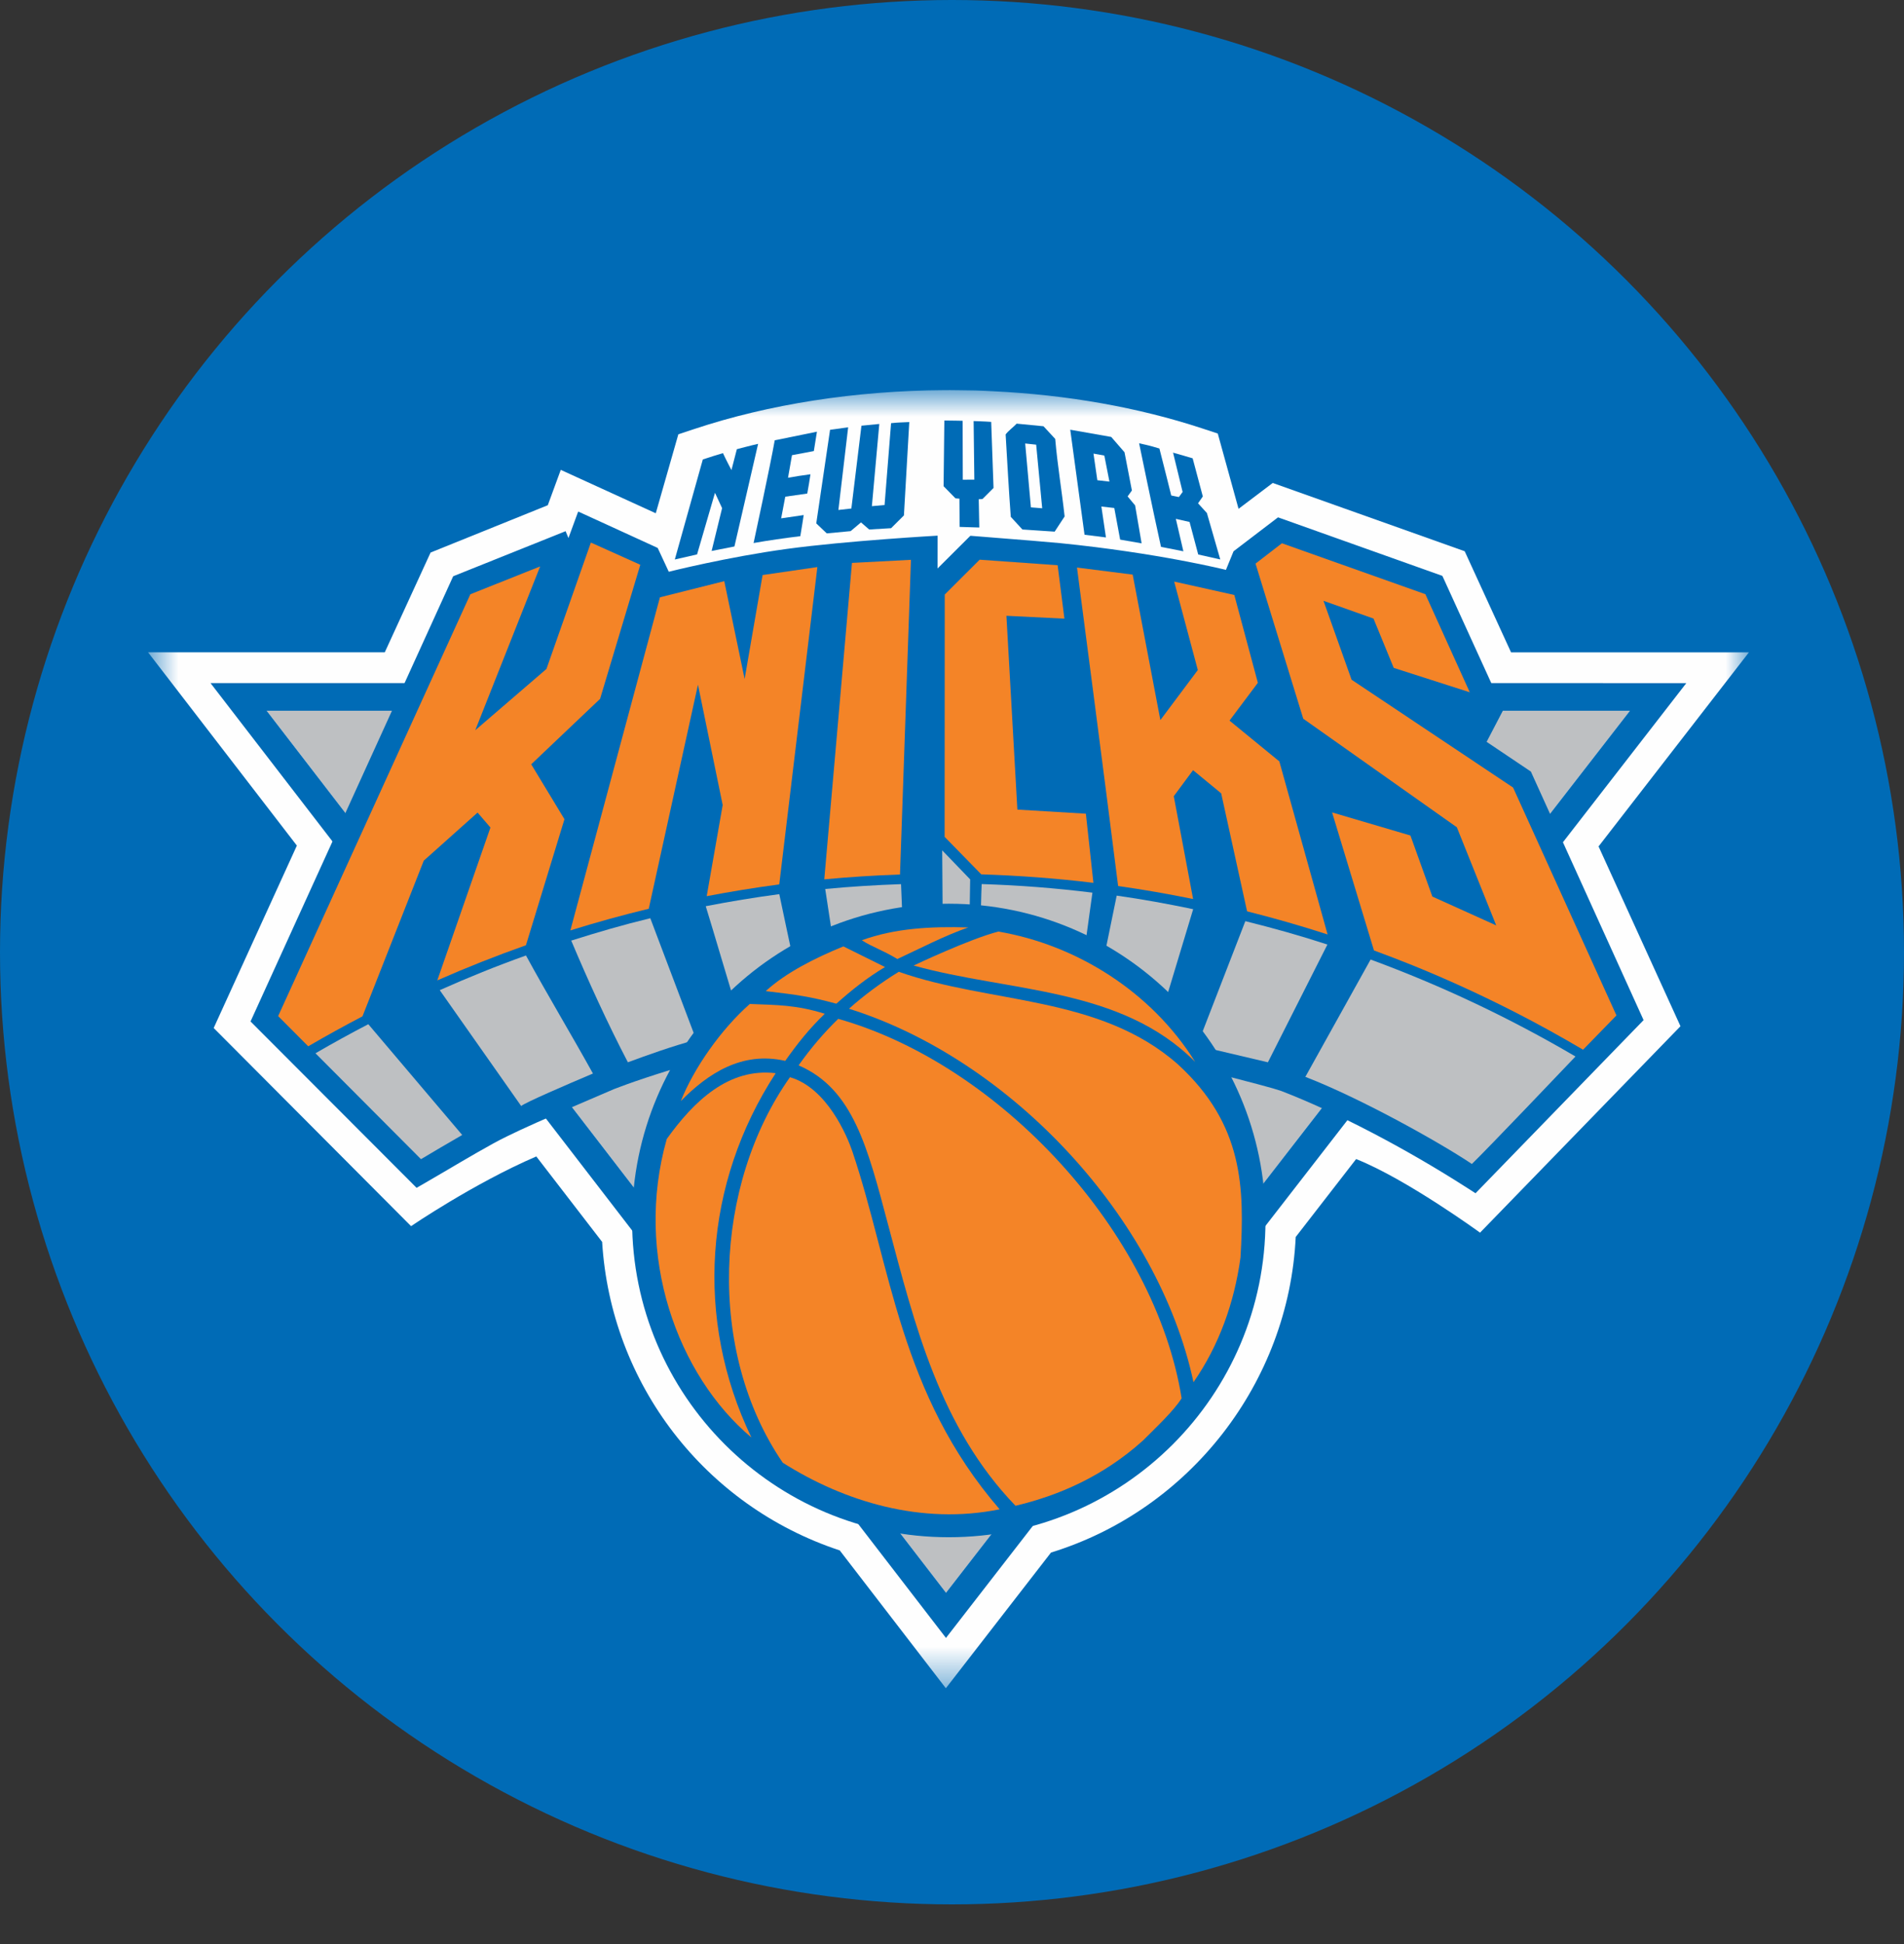 <svg width="48" height="49" viewBox="0 0 48 49" fill="none" xmlns="http://www.w3.org/2000/svg">
<rect x="0" y="0" width="48" height="49" fill="#333333" stroke="none"/>
<circle cx="24" cy="24" r="24" fill="#006BB6"/>
<mask id="mask0_2848_1726" style="mask-type:luminance" maskUnits="userSpaceOnUse" x="3" y="9" width="42" height="34">
<path fill-rule="evenodd" clip-rule="evenodd" d="M3.733 42.552H44.09V9.833H3.733V42.552Z" fill="white"/>
</mask>
<g mask="url(#mask0_2848_1726)">
<path fill-rule="evenodd" clip-rule="evenodd" d="M23.845 42.552L21.17 39.078C17.767 37.956 15.399 34.88 15.18 31.302L13.52 29.148C11.942 29.828 10.363 30.905 10.363 30.905L5.387 25.911L7.484 21.313L3.733 16.442H9.7L10.855 13.927L13.81 12.734L14.137 11.843L16.532 12.937L17.101 10.947L17.492 10.817C19.386 10.186 21.569 9.847 23.802 9.834C23.867 9.83 24.577 9.842 24.594 9.842C24.677 9.842 25.026 9.861 25.026 9.861C26.916 9.952 28.692 10.267 30.304 10.797L30.7 10.927L31.224 12.825L32.086 12.173L36.925 13.894L38.094 16.443H44.09L40.3 21.334L42.365 25.866L37.312 31.069C37.312 31.069 35.458 29.718 34.188 29.214L32.665 31.178C32.491 34.842 29.998 38.054 26.496 39.132L23.845 42.552Z" fill="#FEFEFE"/>
</g>
<path fill-rule="evenodd" clip-rule="evenodd" d="M23.849 40.145L41.09 17.915L6.723 17.915L23.849 40.145Z" fill="#BEC0C2"/>
<path fill-rule="evenodd" clip-rule="evenodd" d="M41.09 17.915L23.849 40.145L6.723 17.915L41.09 17.915ZM5.307 17.217L23.848 41.284L42.512 17.218L5.307 17.217Z" fill="#006BB6"/>
<path fill-rule="evenodd" clip-rule="evenodd" d="M38.6 19.462L38.594 19.447L38.581 19.439L37.478 18.698L37.888 17.912L37.901 17.888L37.89 17.863L36.372 14.536L36.362 14.515L36.34 14.507L32.248 13.05L32.219 13.04L32.195 13.058L31.11 13.886L31.098 13.895L31.092 13.909L30.906 14.364C30.906 14.364 29.21 13.938 26.717 13.689C26.464 13.664 25.785 13.608 24.703 13.523L24.597 13.515L24.488 13.506L24.463 13.505L24.445 13.522L23.636 14.328L23.637 13.501C23.637 13.501 21.343 13.63 19.84 13.835C18.338 14.039 16.86 14.411 16.86 14.411L16.589 13.829L16.58 13.811L16.562 13.802L14.631 12.918L14.576 12.894L14.555 12.95L14.331 13.561L14.28 13.439L14.259 13.388L14.208 13.409L11.444 14.517L11.424 14.526L11.415 14.546L6.316 25.746L10.502 29.939L10.697 29.827C10.823 29.755 11.002 29.65 11.204 29.531C11.71 29.233 12.403 28.825 12.735 28.665L12.802 28.632C13.231 28.425 13.446 28.32 15.481 27.45L15.651 27.386C15.653 27.386 15.88 27.297 16.299 27.159C17.416 26.787 20.318 25.923 23.132 25.923H23.163C23.276 25.923 23.387 25.926 23.5 25.928C25.41 25.981 27.644 26.387 29.18 26.718C30.66 27.037 31.772 27.343 32.089 27.432L32.301 27.498C33.7 28.039 35.412 28.931 36.996 29.946L37.198 30.076L41.435 25.712L38.6 19.462Z" fill="#006BB6"/>
<path fill-rule="evenodd" clip-rule="evenodd" d="M38.145 19.85L34.073 17.132L33.365 15.143L34.626 15.591L35.136 16.834L37.053 17.449L35.934 14.977L32.317 13.693L31.652 14.206L32.855 18.115L36.727 20.851L37.72 23.325L36.11 22.598L35.557 21.059L33.582 20.477L34.638 23.956C34.963 24.076 35.287 24.2 35.607 24.329C36.486 24.685 37.347 25.08 38.189 25.51C38.772 25.808 39.345 26.125 39.909 26.458L40.751 25.594L38.145 19.85Z" fill="#F48427"/>
<path fill-rule="evenodd" clip-rule="evenodd" d="M10.683 21.693L12.04 20.481L12.364 20.858L11.024 24.711C11.756 24.388 12.502 24.093 13.259 23.825L14.23 20.648L13.392 19.264L15.128 17.615L16.142 14.235L14.896 13.675L13.776 16.861L11.981 18.406L13.617 14.277L11.858 14.978L7.012 25.611L7.77 26.372C8.22 26.11 8.676 25.858 9.138 25.617L10.683 21.693Z" fill="#F48427"/>
<path fill-rule="evenodd" clip-rule="evenodd" d="M22.965 14.11L21.478 14.188L20.78 22.164C21.412 22.104 22.048 22.064 22.689 22.042L22.965 14.11Z" fill="#F48427"/>
<path fill-rule="evenodd" clip-rule="evenodd" d="M27.375 20.509L25.648 20.406L25.372 15.521L26.834 15.593L26.663 14.247L24.697 14.107L23.817 14.985L23.814 21.093L24.738 22.038C25.691 22.068 26.634 22.139 27.565 22.252L27.375 20.509Z" fill="#F48427"/>
<path fill-rule="evenodd" clip-rule="evenodd" d="M17.596 17.258L18.219 20.291L17.816 22.588C18.419 22.473 19.027 22.373 19.641 22.292L19.645 22.291L20.606 14.293L19.225 14.494L18.772 17.113L18.259 14.648L16.637 15.055L14.379 23.451C15.03 23.248 15.689 23.066 16.355 22.905L17.596 17.258Z" fill="#F48427"/>
<path fill-rule="evenodd" clip-rule="evenodd" d="M29.591 20.068L30.077 19.412L30.786 19.996L31.439 22.97C32.124 23.142 32.801 23.336 33.469 23.553L32.252 19.191L30.996 18.163L31.711 17.21L31.117 14.996L29.601 14.659L30.197 16.888L29.253 18.15L28.555 14.483L27.151 14.305C27.151 14.305 27.856 19.683 28.188 22.332C28.824 22.422 29.454 22.532 30.078 22.66L29.591 20.068Z" fill="#F48427"/>
<path fill-rule="evenodd" clip-rule="evenodd" d="M20.998 23.679C20.998 23.679 21.583 23.336 22.753 23.207L22.715 22.285C22.073 22.307 21.436 22.347 20.804 22.407C20.859 22.767 20.941 23.304 20.998 23.679" fill="#BEC0C2"/>
<path fill-rule="evenodd" clip-rule="evenodd" d="M24.716 23.151C25.192 23.207 25.7 23.362 26.148 23.489C26.552 23.586 26.987 23.759 27.344 23.918L27.54 22.499C26.599 22.384 25.71 22.313 24.748 22.283C24.734 22.559 24.734 22.947 24.716 23.151" fill="#BEC0C2"/>
<path fill-rule="evenodd" clip-rule="evenodd" d="M18.56 25.4C19.104 24.995 19.432 24.578 20.005 24.229C19.896 23.713 19.751 23.046 19.646 22.537C19.022 22.62 18.404 22.722 17.792 22.841C18.027 23.605 18.325 24.628 18.56 25.4" fill="#BEC0C2"/>
<path fill-rule="evenodd" clip-rule="evenodd" d="M27.818 24.204C28.349 24.511 28.764 24.859 29.238 25.32L29.332 25.392L30.08 22.916C29.436 22.782 28.809 22.667 28.152 22.574L27.818 24.204Z" fill="#BEC0C2"/>
<path fill-rule="evenodd" clip-rule="evenodd" d="M30.18 26.355L31.964 26.775L33.464 23.807C32.772 23.581 32.105 23.395 31.395 23.218L30.18 26.355Z" fill="#BEC0C2"/>
<path fill-rule="evenodd" clip-rule="evenodd" d="M15.829 26.775C16.295 26.603 16.945 26.368 17.552 26.206L16.394 23.144C15.694 23.314 15.084 23.492 14.401 23.708C14.833 24.733 15.316 25.791 15.829 26.775" fill="#BEC0C2"/>
<path fill-rule="evenodd" clip-rule="evenodd" d="M13.139 27.877C13.242 27.789 14.255 27.352 14.948 27.058C14.421 26.105 13.788 25.053 13.26 24.083C12.504 24.353 11.816 24.632 11.086 24.957L13.139 27.877Z" fill="#BEC0C2"/>
<path fill-rule="evenodd" clip-rule="evenodd" d="M10.613 29.217C10.935 29.023 11.276 28.825 11.652 28.607L9.285 25.815C8.835 26.049 8.391 26.293 7.953 26.548L10.613 29.217Z" fill="#BEC0C2"/>
<path fill-rule="evenodd" clip-rule="evenodd" d="M32.908 27.142C34.329 27.693 36.315 28.807 37.106 29.338C37.47 28.989 39.447 26.914 39.718 26.629C38.075 25.665 36.349 24.845 34.553 24.185L32.908 27.142Z" fill="#BEC0C2"/>
<path fill-rule="evenodd" clip-rule="evenodd" d="M24.443 23.105L23.765 23.081L23.753 21.433L24.458 22.165L24.443 23.105Z" fill="#BEC0C2"/>
<path fill-rule="evenodd" clip-rule="evenodd" d="M23.919 22.778C19.51 22.779 15.936 26.353 15.935 30.763C15.936 35.171 19.51 38.746 23.919 38.746C28.328 38.746 31.903 35.171 31.903 30.763C31.903 26.353 28.328 22.779 23.919 22.778" fill="#006BB6"/>
<path fill-rule="evenodd" clip-rule="evenodd" d="M24.41 23.376C23.797 23.59 23.207 23.901 22.623 24.172C22.224 23.933 21.996 23.873 21.727 23.699C22.566 23.394 23.47 23.348 24.41 23.376" fill="#F48427"/>
<path fill-rule="evenodd" clip-rule="evenodd" d="M30.13 26.765C28.249 24.87 25.427 25.007 23.033 24.336C23.033 24.336 24.442 23.666 25.169 23.48C27.125 23.813 29.019 24.984 30.13 26.765" fill="#F48427"/>
<path fill-rule="evenodd" clip-rule="evenodd" d="M19.555 27.05C17.748 29.823 17.503 33.239 18.943 36.232C17.083 34.67 15.975 31.645 16.809 28.708C17.493 27.753 18.372 26.908 19.555 27.05" fill="#F48427"/>
<path fill-rule="evenodd" clip-rule="evenodd" d="M21.489 29.024C22.464 31.92 22.679 35.126 25.201 38.042C23.235 38.441 21.287 37.852 19.734 36.868C17.809 34.061 17.991 29.873 19.915 27.151C20.852 27.421 21.362 28.646 21.489 29.024" fill="#F48427"/>
<path fill-rule="evenodd" clip-rule="evenodd" d="M20.138 26.845C20.43 26.432 20.76 26.042 21.131 25.68C25.221 26.834 29.121 31.075 29.789 35.243C29.594 35.558 29.126 35.996 28.813 36.31C27.796 37.223 26.676 37.697 25.601 37.953C23.691 35.972 23.063 33.4 22.388 30.864C21.87 28.919 21.511 27.45 20.139 26.855L20.138 26.845Z" fill="#F48427"/>
<path fill-rule="evenodd" clip-rule="evenodd" d="M29.694 26.826C27.719 25.084 24.967 25.307 22.658 24.494C22.212 24.768 21.776 25.091 21.403 25.425C25.493 26.707 29.204 30.707 30.088 34.839C30.73 33.913 31.117 32.837 31.273 31.696C31.373 29.944 31.356 28.349 29.694 26.826" fill="#F48427"/>
<path fill-rule="evenodd" clip-rule="evenodd" d="M20.793 25.552C20.398 25.931 20.103 26.305 19.795 26.74L19.786 26.737C18.703 26.495 17.849 27.055 17.163 27.753C17.491 26.926 18.176 25.945 18.903 25.305C19.573 25.333 20.06 25.323 20.793 25.552" fill="#F48427"/>
<path fill-rule="evenodd" clip-rule="evenodd" d="M21.084 25.298C21.471 24.954 21.846 24.653 22.311 24.374L21.262 23.854C20.564 24.139 19.817 24.511 19.304 24.981C20.097 25.073 20.436 25.122 21.084 25.298" fill="#F48427"/>
<path fill-rule="evenodd" clip-rule="evenodd" d="M22.788 12.991L22.465 13.313L21.912 13.346L21.706 13.167L21.445 13.387L20.843 13.444L20.578 13.192L20.926 10.833L21.382 10.77L21.136 12.854L21.463 12.817L21.717 10.73L22.167 10.686L21.98 12.758L22.3 12.729L22.464 10.666C22.656 10.646 22.755 10.647 22.923 10.638L22.788 12.991Z" fill="#006BB6"/>
<path fill-rule="evenodd" clip-rule="evenodd" d="M24.268 10.606L24.272 12.091L24.563 12.089L24.545 10.613C24.545 10.613 24.851 10.622 24.988 10.634L25.047 12.299L24.767 12.579L24.674 12.583L24.688 13.296L24.193 13.281L24.187 12.569L24.088 12.561L23.788 12.255L23.807 10.599C23.968 10.599 24.268 10.606 24.268 10.606" fill="#006BB6"/>
<path fill-rule="evenodd" clip-rule="evenodd" d="M20.595 10.881L20.517 11.369L19.966 11.473L19.866 12.042C20.067 12.006 20.192 11.986 20.432 11.954C20.398 12.167 20.388 12.24 20.351 12.44L19.797 12.519L19.693 13.065L20.261 12.982C20.261 12.982 20.205 13.35 20.176 13.514C19.779 13.563 19.379 13.62 18.998 13.687C18.998 13.687 19.425 11.708 19.531 11.098L20.595 10.881Z" fill="#006BB6"/>
<path fill-rule="evenodd" clip-rule="evenodd" d="M18.515 13.774L17.94 13.887L18.204 12.808L18.025 12.421L17.573 13.974L17.012 14.102C17.245 13.262 17.485 12.421 17.718 11.581C17.912 11.516 18.055 11.472 18.226 11.421C18.289 11.562 18.44 11.848 18.44 11.848L18.576 11.322C18.576 11.322 18.933 11.227 19.112 11.187L18.515 13.774Z" fill="#006BB6"/>
<path fill-rule="evenodd" clip-rule="evenodd" d="M25.845 11.178L25.989 12.788L26.274 12.811L26.122 11.208L25.845 11.178ZM26.602 11.063C26.66 11.739 26.771 12.386 26.839 13.017L26.588 13.4L25.775 13.346L25.482 13.027C25.43 12.338 25.394 11.642 25.352 10.95C25.426 10.851 25.54 10.774 25.63 10.678L26.307 10.744L26.602 11.063Z" fill="#006BB6"/>
<path fill-rule="evenodd" clip-rule="evenodd" d="M29.229 11.305C29.33 11.692 29.527 12.489 29.527 12.489L29.72 12.528L29.814 12.4L29.573 11.409C29.573 11.409 29.812 11.475 30.067 11.552L30.323 12.513L30.203 12.686L30.426 12.931L30.763 14.101L30.207 13.976L29.989 13.156L29.643 13.078L29.833 13.895L29.269 13.784C29.073 12.905 28.717 11.173 28.717 11.173C28.717 11.173 29.003 11.232 29.229 11.305" fill="#006BB6"/>
<path fill-rule="evenodd" clip-rule="evenodd" d="M27.567 11.433L27.664 12.104L27.969 12.139L27.84 11.482L27.567 11.433ZM28.349 11.399L28.535 12.363L28.427 12.512L28.616 12.738L28.78 13.695L28.239 13.601L28.091 12.804L27.766 12.767L27.881 13.546L27.341 13.478L26.981 10.831L28.014 11.013L28.349 11.399Z" fill="#006BB6"/>
</svg>
